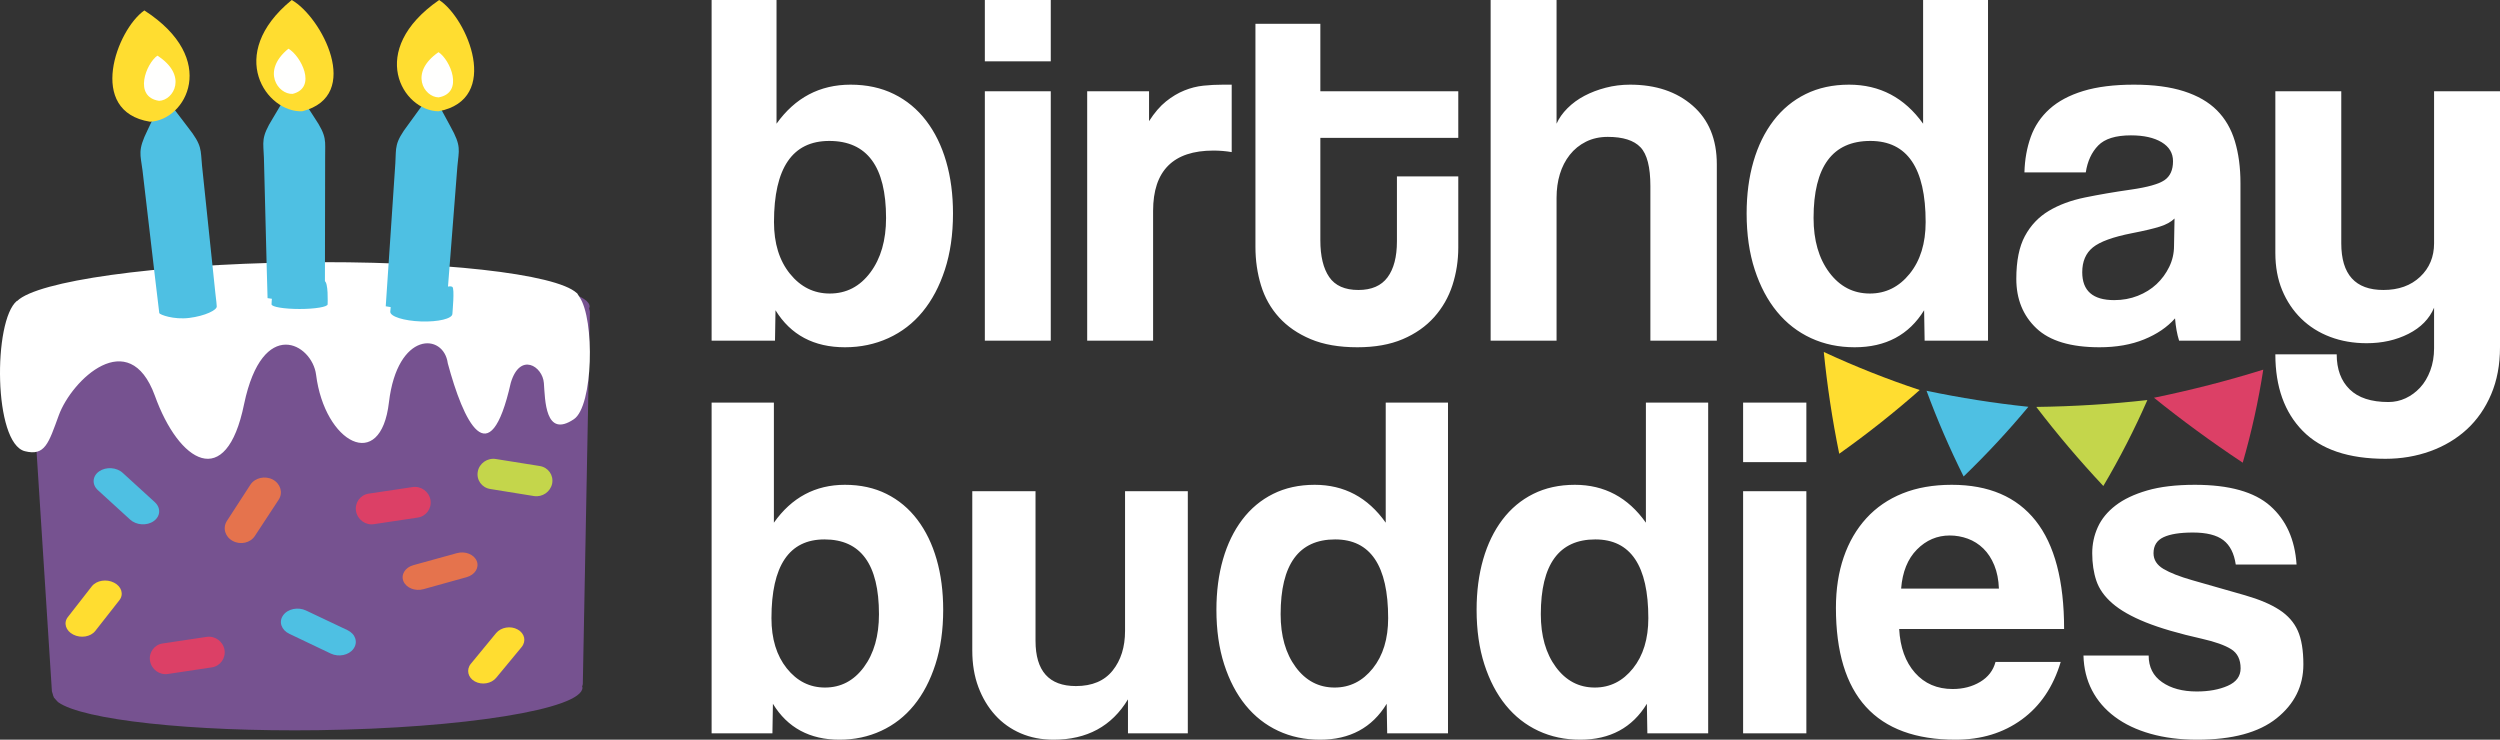<svg xmlns="http://www.w3.org/2000/svg" width="267" height="79" viewBox="0 0 267 79">
  <rect x="0" y="0" width="267" height="79" fill="#333333" stroke="none"/>
  <g fill="none" fill-rule="evenodd">
    <path fill="#FFF" fill-rule="nonzero" d="M90.244,37.088 C91.905,37.088 93.449,36.764 94.875,36.114 C96.301,35.464 97.52,34.526 98.531,33.298 C99.542,32.071 100.336,30.573 100.914,28.804 C101.491,27.036 101.78,25.032 101.78,22.794 C101.78,20.773 101.537,18.923 101.049,17.245 C100.562,15.566 99.849,14.113 98.91,12.886 C97.971,11.659 96.825,10.711 95.471,10.044 C94.117,9.376 92.573,9.042 90.84,9.042 C87.554,9.042 84.918,10.432 82.933,13.211 L82.933,13.211 L82.933,0 L76,0 L76,36.385 L82.77,36.385 L82.824,33.136 C84.449,35.771 86.922,37.088 90.244,37.088 Z M88.619,31.349 C86.922,31.349 85.505,30.645 84.368,29.238 C83.23,27.83 82.662,25.989 82.662,23.715 C82.662,17.94 84.63,15.052 88.565,15.052 C92.609,15.052 94.631,17.795 94.631,23.282 C94.631,25.664 94.071,27.604 92.952,29.102 C91.833,30.6 90.389,31.349 88.619,31.349 Z M112.222,6.551 L112.222,0 L105.181,0 L105.181,6.551 L112.222,6.551 Z M112.222,36.385 L112.222,9.746 L105.181,9.746 L105.181,36.385 L112.222,36.385 Z M123.151,36.385 L123.151,22.524 C123.151,18.228 125.3,16.081 129.597,16.081 C130.246,16.081 130.896,16.135 131.546,16.243 L131.546,16.243 L131.546,9.042 L130.626,9.042 C129.903,9.042 129.199,9.078 128.513,9.15 C127.827,9.222 127.15,9.394 126.482,9.665 C125.814,9.935 125.164,10.323 124.533,10.829 C123.901,11.334 123.296,12.038 122.718,12.94 L122.718,12.94 L122.718,9.746 L116.111,9.746 L116.111,36.385 L123.151,36.385 Z M144.967,37.088 C146.845,37.088 148.46,36.8 149.814,36.222 C151.168,35.645 152.288,34.859 153.172,33.867 C154.057,32.874 154.707,31.737 155.122,30.456 C155.537,29.174 155.745,27.83 155.745,26.422 L155.745,26.422 L155.745,18.842 L149.192,18.842 L149.192,25.772 C149.192,27.433 148.858,28.714 148.19,29.617 C147.522,30.519 146.484,30.97 145.075,30.97 C143.631,30.97 142.593,30.51 141.961,29.59 C141.329,28.669 141.013,27.361 141.013,25.664 L141.013,25.664 L141.013,14.727 L155.745,14.727 L155.745,9.746 L141.013,9.746 L141.013,2.545 L134.081,2.545 L134.081,26.368 C134.081,27.812 134.279,29.183 134.677,30.483 C135.074,31.782 135.715,32.919 136.599,33.894 C137.484,34.869 138.612,35.645 139.984,36.222 C141.356,36.8 143.017,37.088 144.967,37.088 Z M166.241,36.385 L166.241,21.116 C166.241,20.214 166.358,19.374 166.593,18.598 C166.828,17.822 167.18,17.136 167.649,16.541 C168.119,15.945 168.696,15.476 169.382,15.133 C170.068,14.79 170.845,14.619 171.711,14.619 C173.336,14.619 174.5,14.989 175.204,15.729 C175.909,16.469 176.261,17.849 176.261,19.871 L176.261,19.871 L176.261,36.385 L183.356,36.385 L183.356,17.543 C183.356,14.871 182.498,12.787 180.783,11.289 C179.068,9.791 176.838,9.042 174.094,9.042 C173.192,9.042 172.325,9.15 171.494,9.367 C170.664,9.583 169.906,9.872 169.22,10.233 C168.534,10.594 167.929,11.036 167.405,11.56 C166.882,12.083 166.494,12.634 166.241,13.211 L166.241,13.211 L166.241,0 L159.2,0 L159.2,36.385 L166.241,36.385 Z M198.076,37.088 C201.398,37.088 203.871,35.771 205.496,33.136 L205.496,33.136 L205.55,36.385 L212.32,36.385 L212.32,0 L205.388,0 L205.388,13.211 C203.402,10.432 200.766,9.042 197.48,9.042 C195.747,9.042 194.204,9.376 192.85,10.044 C191.496,10.711 190.349,11.659 189.41,12.886 C188.472,14.113 187.759,15.566 187.271,17.245 C186.784,18.923 186.54,20.773 186.54,22.794 C186.54,25.032 186.829,27.036 187.407,28.804 C187.984,30.573 188.779,32.071 189.79,33.298 C190.801,34.526 192.01,35.464 193.418,36.114 C194.827,36.764 196.379,37.088 198.076,37.088 Z M199.701,31.349 C197.932,31.349 196.487,30.6 195.368,29.102 C194.249,27.604 193.689,25.664 193.689,23.282 C193.689,17.795 195.711,15.052 199.755,15.052 C203.691,15.052 205.659,17.94 205.659,23.715 C205.659,25.989 205.09,27.83 203.953,29.238 C202.815,30.645 201.398,31.349 199.701,31.349 Z M224.224,37.088 C226.03,37.088 227.619,36.809 228.991,36.249 C230.363,35.69 231.464,34.941 232.294,34.002 C232.367,34.905 232.511,35.699 232.728,36.385 L232.728,36.385 L239.281,36.385 L239.281,19.546 C239.281,17.885 239.082,16.397 238.685,15.079 C238.288,13.762 237.647,12.661 236.763,11.776 C235.878,10.892 234.704,10.215 233.242,9.746 C231.78,9.277 230.002,9.042 227.907,9.042 C225.777,9.042 223.972,9.268 222.491,9.719 C221.011,10.17 219.81,10.811 218.89,11.641 C217.969,12.471 217.301,13.464 216.886,14.619 C216.471,15.774 216.245,17.037 216.209,18.409 L216.209,18.409 L222.762,18.409 C222.943,17.218 223.385,16.261 224.089,15.539 C224.793,14.817 225.958,14.456 227.582,14.456 C228.954,14.456 230.047,14.7 230.859,15.187 C231.671,15.675 232.078,16.351 232.078,17.218 C232.078,18.156 231.771,18.833 231.157,19.248 C230.543,19.663 229.352,19.997 227.582,20.25 C225.813,20.502 224.179,20.782 222.681,21.089 C221.182,21.396 219.892,21.874 218.808,22.524 C217.725,23.173 216.877,24.067 216.263,25.204 C215.649,26.341 215.342,27.866 215.342,29.779 C215.342,31.945 216.055,33.704 217.482,35.058 C218.908,36.412 221.155,37.088 224.224,37.088 Z M225.795,32.053 C223.52,32.053 222.383,31.06 222.383,29.075 C222.383,27.92 222.762,27.036 223.52,26.422 C224.279,25.808 225.669,25.303 227.691,24.906 C228.991,24.653 229.984,24.419 230.67,24.202 C231.356,23.986 231.879,23.697 232.24,23.336 L232.24,23.336 L232.186,26.26 C232.186,27.054 232.015,27.803 231.671,28.507 C231.328,29.21 230.877,29.824 230.317,30.348 C229.758,30.871 229.09,31.286 228.314,31.593 C227.537,31.9 226.698,32.053 225.795,32.053 Z M254.76,49 C256.457,49 258.055,48.729 259.553,48.188 C261.051,47.646 262.351,46.87 263.453,45.86 C264.554,44.849 265.42,43.604 266.052,42.124 C266.684,40.644 267,38.965 267,37.088 L267,37.088 L267,9.746 L259.959,9.746 L259.959,25.989 C259.959,27.433 259.463,28.624 258.47,29.562 C257.477,30.501 256.168,30.97 254.543,30.97 C251.546,30.97 250.048,29.31 250.048,25.989 L250.048,25.989 L250.048,9.746 L243.007,9.746 L243.007,27.018 C243.007,28.498 243.251,29.824 243.738,30.997 C244.226,32.17 244.903,33.181 245.769,34.029 C246.636,34.878 247.665,35.527 248.856,35.978 C250.048,36.43 251.348,36.655 252.756,36.655 C254.417,36.655 255.906,36.321 257.224,35.654 C258.542,34.986 259.454,34.056 259.959,32.865 L259.959,32.865 L259.959,37.197 C259.959,38.063 259.824,38.857 259.553,39.579 C259.282,40.301 258.921,40.906 258.47,41.393 C258.018,41.88 257.504,42.259 256.926,42.53 C256.348,42.801 255.735,42.936 255.085,42.936 C253.243,42.936 251.862,42.485 250.942,41.582 C250.021,40.68 249.56,39.435 249.56,37.846 L249.56,37.846 L243.007,37.846 C243.007,41.312 243.982,44.037 245.932,46.022 C247.881,48.007 250.824,49 254.76,49 Z"/>
    <path fill="#765290" d="M62.918,32.924 L62.977,32.77 C63.023,30.472 49.565,28.794 32.914,29.021 C16.277,29.25 2.91,31.296 3.056,33.591 L3.073,33.658 L3,34.098 L5.544,73.839 L5.657,74.197 L5.643,74.22 L5.685,74.301 L5.762,74.503 L6.103,74.887 L6.216,74.996 C8.828,76.873 20.319,78.165 34.017,77.983 C49.545,77.77 62.165,75.736 62.21,73.441 L62.171,73.34 L62.244,73.063 L63,33.277 L62.918,32.924 Z"/>
    <path fill="#FFF" d="M61.882,31.709 L61.675,31.383 L61.627,31.303 L61.599,31.303 C59.425,29.238 46.864,27.807 31.629,28.021 C16.455,28.242 4.008,30.016 1.837,32.141 L1.8,32.141 C-0.744,34.25 -0.708,47.346 2.658,48.189 C4.806,48.73 5.185,47.346 6.28,44.352 C7.67,40.559 13.775,34.714 16.535,42.248 C19.102,49.397 24.154,52.558 26.07,43.153 C28.045,33.736 33.332,36.695 33.757,40.018 C34.671,47.305 40.663,50.566 41.54,42.959 C42.443,35.352 47.393,35.54 47.823,38.799 C49.479,44.951 52.27,51.024 54.554,40.876 C55.542,37.579 57.953,39.113 58.086,40.908 C58.222,42.692 58.205,46.843 61.284,44.775 C63.365,43.403 63.54,34.08 61.882,31.709"/>
    <path fill="#4EC0E3" d="M31.996 33C33.65 33 34.991 32.776 34.991 32.501 34.991 32.377 35.087 30.091 34.639 30.004 34.09 29.897 32.907 32.001 31.996 32.001 31.31 32.001 29.921 30.501 29.353 30.504 29.092 30.505 29 32.392 29 32.501 29 32.776 30.341 33 31.996 33zM16.551 53.648C17.2 54.253 17.139 55.149 16.409 55.66 15.676 56.174 14.561 56.093 13.904 55.498L10.46 52.354C9.8 51.757 9.857 50.851 10.587 50.342 11.326 49.831 12.45 49.899 13.11 50.506L16.551 53.648"/>
    <path fill="#FFDD30" d="M10.171 67.39C9.681 68.015 8.63 68.189 7.825 67.774 7.015 67.364 6.757 66.519 7.25 65.897L9.811 62.612C10.313 61.982 11.375 61.811 12.18 62.228 12.99 62.634 13.242 63.486 12.746 64.108L10.171 67.39M52.998 72.383C52.479 73.019 51.463 73.187 50.71 72.775 49.966 72.364 49.776 71.516 50.287 70.892L52.987 67.611C53.506 66.987 54.539 66.808 55.283 67.228 56.041 67.64 56.225 68.483 55.704 69.111L52.998 72.383"/>
    <path fill="#DC4066" d="M17.936 71.98C17.037 72.123 16.187 71.498 16.025 70.598 15.868 69.701 16.468 68.86 17.364 68.723L22.065 68.019C22.969 67.882 23.824 68.507 23.978 69.406 24.124 70.3 23.519 71.144 22.62 71.276L17.936 71.98M39.936 55.98C39.037 56.123 38.187 55.498 38.025 54.598 37.868 53.701 38.468 52.86 39.364 52.723L44.065 52.019C44.969 51.882 45.824 52.507 45.978 53.406 46.124 54.3 45.519 55.144 44.62 55.276L39.936 55.98"/>
    <path fill="#E5734D" d="M45.227,62.924 C44.338,63.172 43.392,62.79 43.091,62.088 C42.788,61.379 43.267,60.6 44.146,60.36 L48.782,59.079 C49.673,58.824 50.627,59.206 50.917,59.918 C51.204,60.62 50.725,61.396 49.837,61.641 L45.227,62.924"/>
    <path fill="#4EC0E3" d="M30.9,67.69 C30.045,67.284 29.743,66.399 30.24,65.714 C30.731,65.021 31.824,64.796 32.682,65.202 L37.125,67.307 C37.975,67.719 38.25,68.603 37.753,69.289 C37.264,69.977 36.175,70.204 35.326,69.8 L30.9,67.69"/>
    <path fill="#E5734D" d="M27.221,57.239 C26.743,57.982 25.682,58.223 24.861,57.774 C24.03,57.336 23.755,56.371 24.237,55.63 L26.745,51.762 C27.241,51.016 28.307,50.783 29.14,51.218 C29.965,51.67 30.248,52.63 29.761,53.37 L27.221,57.239"/>
    <path fill="#C4D64B" d="M52.356,52.224 C51.456,52.086 50.861,51.25 51.028,50.364 C51.187,49.485 52.053,48.875 52.956,49.022 L57.654,49.772 C58.557,49.922 59.138,50.744 58.971,51.638 C58.797,52.517 57.934,53.118 57.038,52.98 L52.356,52.224"/>
    <path fill="#FFF" fill-rule="nonzero" d="M89.665,79 C91.259,79 92.74,78.685 94.108,78.054 C95.476,77.423 96.645,76.512 97.615,75.321 C98.585,74.13 99.347,72.676 99.901,70.959 C100.456,69.242 100.733,67.298 100.733,65.126 C100.733,63.164 100.499,61.368 100.031,59.739 C99.564,58.109 98.879,56.699 97.979,55.508 C97.078,54.317 95.978,53.397 94.679,52.749 C93.38,52.101 91.9,51.777 90.237,51.777 C87.085,51.777 84.556,53.126 82.651,55.823 L82.651,55.823 L82.651,43 L76,43 L76,78.317 L82.495,78.317 L82.547,75.164 C84.106,77.721 86.478,79 89.665,79 Z M88.107,73.429 C86.478,73.429 85.119,72.746 84.028,71.38 C82.937,70.013 82.391,68.226 82.391,66.019 C82.391,60.413 84.279,57.61 88.055,57.61 C91.934,57.61 93.874,60.273 93.874,65.599 C93.874,67.911 93.337,69.794 92.263,71.248 C91.189,72.702 89.804,73.429 88.107,73.429 Z M112.517,79 C116.085,79 118.735,77.564 120.467,74.691 L120.467,74.691 L120.467,78.317 L126.858,78.317 L126.858,52.46 L120.155,52.46 L120.155,67.385 C120.155,69.102 119.713,70.512 118.83,71.616 C117.947,72.72 116.639,73.272 114.907,73.272 C112.032,73.272 110.594,71.66 110.594,68.436 L110.594,68.436 L110.594,52.46 L103.84,52.46 L103.84,69.488 C103.84,70.924 104.056,72.22 104.489,73.377 C104.922,74.533 105.52,75.531 106.282,76.372 C107.044,77.213 107.953,77.861 109.01,78.317 C110.066,78.772 111.235,79 112.517,79 Z M140.98,79 C144.167,79 146.54,77.721 148.099,75.164 L148.099,75.164 L148.151,78.317 L154.646,78.317 L154.646,43 L147.995,43 L147.995,55.823 C146.09,53.126 143.561,51.777 140.409,51.777 C138.746,51.777 137.265,52.101 135.966,52.749 C134.667,53.397 133.567,54.317 132.667,55.508 C131.766,56.699 131.082,58.109 130.614,59.739 C130.147,61.368 129.913,63.164 129.913,65.126 C129.913,67.298 130.19,69.242 130.744,70.959 C131.298,72.676 132.06,74.13 133.03,75.321 C134,76.512 135.161,77.423 136.512,78.054 C137.863,78.685 139.352,79 140.98,79 Z M142.539,73.429 C140.842,73.429 139.456,72.702 138.382,71.248 C137.308,69.794 136.771,67.911 136.771,65.599 C136.771,60.273 138.711,57.61 142.591,57.61 C146.367,57.61 148.255,60.413 148.255,66.019 C148.255,68.226 147.709,70.013 146.618,71.38 C145.527,72.746 144.167,73.429 142.539,73.429 Z M168.768,79 C171.955,79 174.328,77.721 175.886,75.164 L175.886,75.164 L175.938,78.317 L182.433,78.317 L182.433,43 L175.782,43 L175.782,55.823 C173.877,53.126 171.349,51.777 168.196,51.777 C166.534,51.777 165.053,52.101 163.754,52.749 C162.455,53.397 161.355,54.317 160.454,55.508 C159.554,56.699 158.87,58.109 158.402,59.739 C157.934,61.368 157.701,63.164 157.701,65.126 C157.701,67.298 157.978,69.242 158.532,70.959 C159.086,72.676 159.848,74.13 160.818,75.321 C161.788,76.512 162.948,77.423 164.299,78.054 C165.65,78.685 167.14,79 168.768,79 Z M170.327,73.429 C168.629,73.429 167.244,72.702 166.17,71.248 C165.096,69.794 164.559,67.911 164.559,65.599 C164.559,60.273 166.499,57.61 170.379,57.61 C174.154,57.61 176.042,60.413 176.042,66.019 C176.042,68.226 175.497,70.013 174.406,71.38 C173.314,72.746 171.955,73.429 170.327,73.429 Z M192.919,49.359 L192.919,43 L186.164,43 L186.164,49.359 L192.919,49.359 Z M192.919,78.317 L192.919,52.46 L186.164,52.46 L186.164,78.317 L192.919,78.317 Z M208.86,79 C211.596,79 213.952,78.282 215.926,76.845 C217.9,75.409 219.286,73.359 220.083,70.696 L220.083,70.696 L213.12,70.696 C212.878,71.607 212.332,72.317 211.483,72.825 C210.635,73.333 209.656,73.587 208.548,73.587 C206.885,73.587 205.543,73.009 204.521,71.853 C203.499,70.696 202.936,69.137 202.832,67.175 L202.832,67.175 L220.446,67.175 C220.446,62.025 219.433,58.171 217.407,55.613 C215.38,53.055 212.393,51.777 208.444,51.777 C206.469,51.777 204.72,52.083 203.196,52.696 C201.672,53.309 200.381,54.194 199.325,55.35 C198.268,56.507 197.463,57.891 196.909,59.502 C196.355,61.114 196.077,62.918 196.077,64.915 C196.077,74.305 200.338,79 208.86,79 Z M213.484,62.866 L203.04,62.866 C203.179,61.079 203.742,59.686 204.729,58.688 C205.716,57.689 206.885,57.19 208.236,57.19 C208.894,57.19 209.535,57.304 210.159,57.531 C210.782,57.759 211.336,58.109 211.821,58.582 C212.306,59.055 212.696,59.651 212.99,60.369 C213.285,61.088 213.449,61.92 213.484,62.866 L213.484,62.866 Z M234.673,79 C238.414,79 241.237,78.238 243.142,76.714 C245.047,75.19 246,73.272 246,70.959 C246,69.453 245.801,68.253 245.402,67.359 C245.004,66.466 244.346,65.721 243.428,65.126 C242.51,64.53 241.289,64.013 239.765,63.575 C238.241,63.137 236.37,62.603 234.153,61.972 C232.802,61.587 231.772,61.184 231.062,60.764 C230.352,60.343 229.996,59.782 229.996,59.082 C229.996,58.276 230.352,57.707 231.062,57.374 C231.772,57.041 232.82,56.874 234.205,56.874 C235.66,56.874 236.743,57.146 237.453,57.689 C238.163,58.232 238.604,59.099 238.778,60.291 L238.778,60.291 L245.273,60.291 C245.099,57.628 244.164,55.543 242.467,54.036 C240.769,52.53 238.085,51.777 234.413,51.777 C232.404,51.777 230.707,51.978 229.321,52.381 C227.935,52.784 226.81,53.318 225.944,53.984 C225.078,54.65 224.445,55.42 224.047,56.296 C223.649,57.172 223.45,58.101 223.45,59.082 C223.45,60.168 223.597,61.149 223.891,62.025 C224.186,62.901 224.757,63.707 225.606,64.442 C226.455,65.178 227.641,65.853 229.165,66.466 C230.689,67.079 232.698,67.666 235.192,68.226 C236.578,68.542 237.609,68.909 238.284,69.33 C238.959,69.75 239.297,70.434 239.297,71.38 C239.297,72.22 238.838,72.842 237.92,73.245 C237.002,73.648 235.903,73.85 234.621,73.85 C233.097,73.85 231.858,73.517 230.906,72.851 C229.953,72.185 229.477,71.239 229.477,70.013 L229.477,70.013 L222.514,70.013 C222.549,71.38 222.852,72.615 223.424,73.718 C223.995,74.822 224.809,75.768 225.866,76.556 C226.922,77.345 228.195,77.949 229.685,78.369 C231.174,78.79 232.837,79 234.673,79 Z"/>
    <path fill="#4EC0E3" d="M17.652,11.191 L17.655,11.202 C18,11.18 18.368,11.36 18.687,11.774 L20.054,13.568 C21.639,15.571 21.404,15.994 21.576,17.69 C22.19,23.557 22.661,28.055 22.988,31.184 L22.999,31.291 C23.104,32.035 23.138,32.626 23.148,32.711 C23.197,33.113 21.896,33.744 20.214,33.954 C18.532,34.163 17.081,33.606 17.012,33.444 C17.009,33.437 17.004,33.399 16.999,33.337 L16.584,29.865 L15.217,18.174 C15.005,16.469 14.678,16.096 15.762,13.891 L16.699,11.923 C16.919,11.468 17.241,11.241 17.584,11.202 L17.584,11.197 L17.616,11.197 L17.652,11.191 Z M46.013,10.825 L46.05,10.833 L46.087,10.83 C46.443,10.864 46.789,11.085 47.041,11.533 L47.041,11.533 L48.094,13.478 C49.317,15.653 48.997,16.037 48.85,17.747 L48.85,17.747 L47.933,29.486 L47.686,32.665 C46.021,32.973 44.821,33.111 44.084,33.077 C43.348,33.044 42.386,32.922 41.197,32.711 L41.197,32.711 L42.222,17.443 C42.332,15.739 42.066,15.321 43.626,13.271 L43.626,13.271 L44.96,11.436 C45.277,11.016 45.653,10.825 46.013,10.839 L46.013,10.839 L46.013,10.825 Z M31.346,10 C31.699,10.014 32.06,10.214 32.341,10.644 L32.341,10.644 L33.562,12.531 C34.984,14.631 34.703,15.039 34.725,16.753 L34.725,16.753 L34.699,31.978 L31.937,32.345 L28.576,31.84 L28.487,28.648 L28.186,16.842 C28.133,15.128 27.83,14.731 29.162,12.592 L29.162,12.592 L30.303,10.672 C30.573,10.236 30.92,10.025 31.276,10.008 L31.276,10.008 L31.276,10 L31.31,10.006 L31.346,10 Z"/>
    <path fill="#4EC0E3" d="M45.037,34.333 C46.87,34.333 48.356,33.92 48.356,33.411 C48.356,33.238 48.516,30.684 48.251,30.528 C47.749,30.231 46.122,31.369 45.328,31.369 C44.485,31.369 42.023,29.817 41.973,30.378 C41.707,33.342 41.718,33.245 41.718,33.41 C41.718,33.92 43.204,34.333 45.037,34.333 Z" transform="rotate(2 45.06 32.295)"/>
    <g transform="translate(191 20)">
      <path fill="#DC4066" d="M52.141,23.086 C49.519,25.154 46.721,27.087 43.761,28.858 C42.83,24.962 42.099,21.11 41.556,17.32 C45.028,19.44 48.56,21.366 52.141,23.086" transform="rotate(-43 46.848 23.09)"/>
      <path fill="#C4D64B" d="M39.128,25.365 C36.412,27.365 33.52,29.239 30.465,30.963 C29.607,27.287 28.952,23.65 28.486,20.069 C31.972,22.022 35.523,23.791 39.128,25.365" transform="rotate(-30 33.807 25.516)"/>
      <path fill="#4EC0E3" d="M25.923,24.732 C23.214,26.648 20.34,28.455 17.315,30.131 C16.639,26.808 16.159,23.514 15.859,20.264 C19.146,21.927 22.505,23.42 25.923,24.732" transform="rotate(-15 20.891 25.197)"/>
      <path fill="#FFDD30" d="M14.08,21.916 C11.257,24.155 8.27,26.279 5.137,28.262 C4.586,24.585 4.233,20.932 4.06,17.322 C7.325,19.049 10.668,20.585 14.08,21.916" transform="rotate(-3 9.07 22.792)"/>
    </g>
    <g transform="translate(12)">
      <path fill="#FFDD30" d="M19.156,6.59789683e-16 C22.332,1.787 26.79,10.231 20.289,11.882 C16.506,12.069 12.012,5.853 19.156,6.59789683e-16 Z"/>
      <path fill="#FFFFFE" d="M19.255,10.027 C17.7,10.108 15.879,7.58 18.805,5.2 C20.094,5.926 21.923,9.348 19.255,10.027"/>
      <path fill="#FFDD30" d="M34.901,0 C37.919,1.959 41.569,10.613 34.838,11.886 C31.001,11.84 27.098,5.404 34.901,0 Z"/>
      <path fill="#FFFFFE" d="M34.834,5.571 C36.075,6.37 37.602,9.893 34.85,10.4 C33.278,10.378 31.671,7.756 34.834,5.571 Z"/>
      <path fill="#FFDD30" d="M3.417,1.114 C0.48,3.152 -2.785,11.902 4.02,13 C7.855,12.858 11.481,6.314 3.417,1.114 Z"/>
      <path fill="#FFFFFE" d="M4.99,10.771 C6.574,10.702 8.073,8.037 4.811,5.943 C3.606,6.778 2.215,10.345 4.99,10.771"/>
    </g>
  </g>
</svg>
